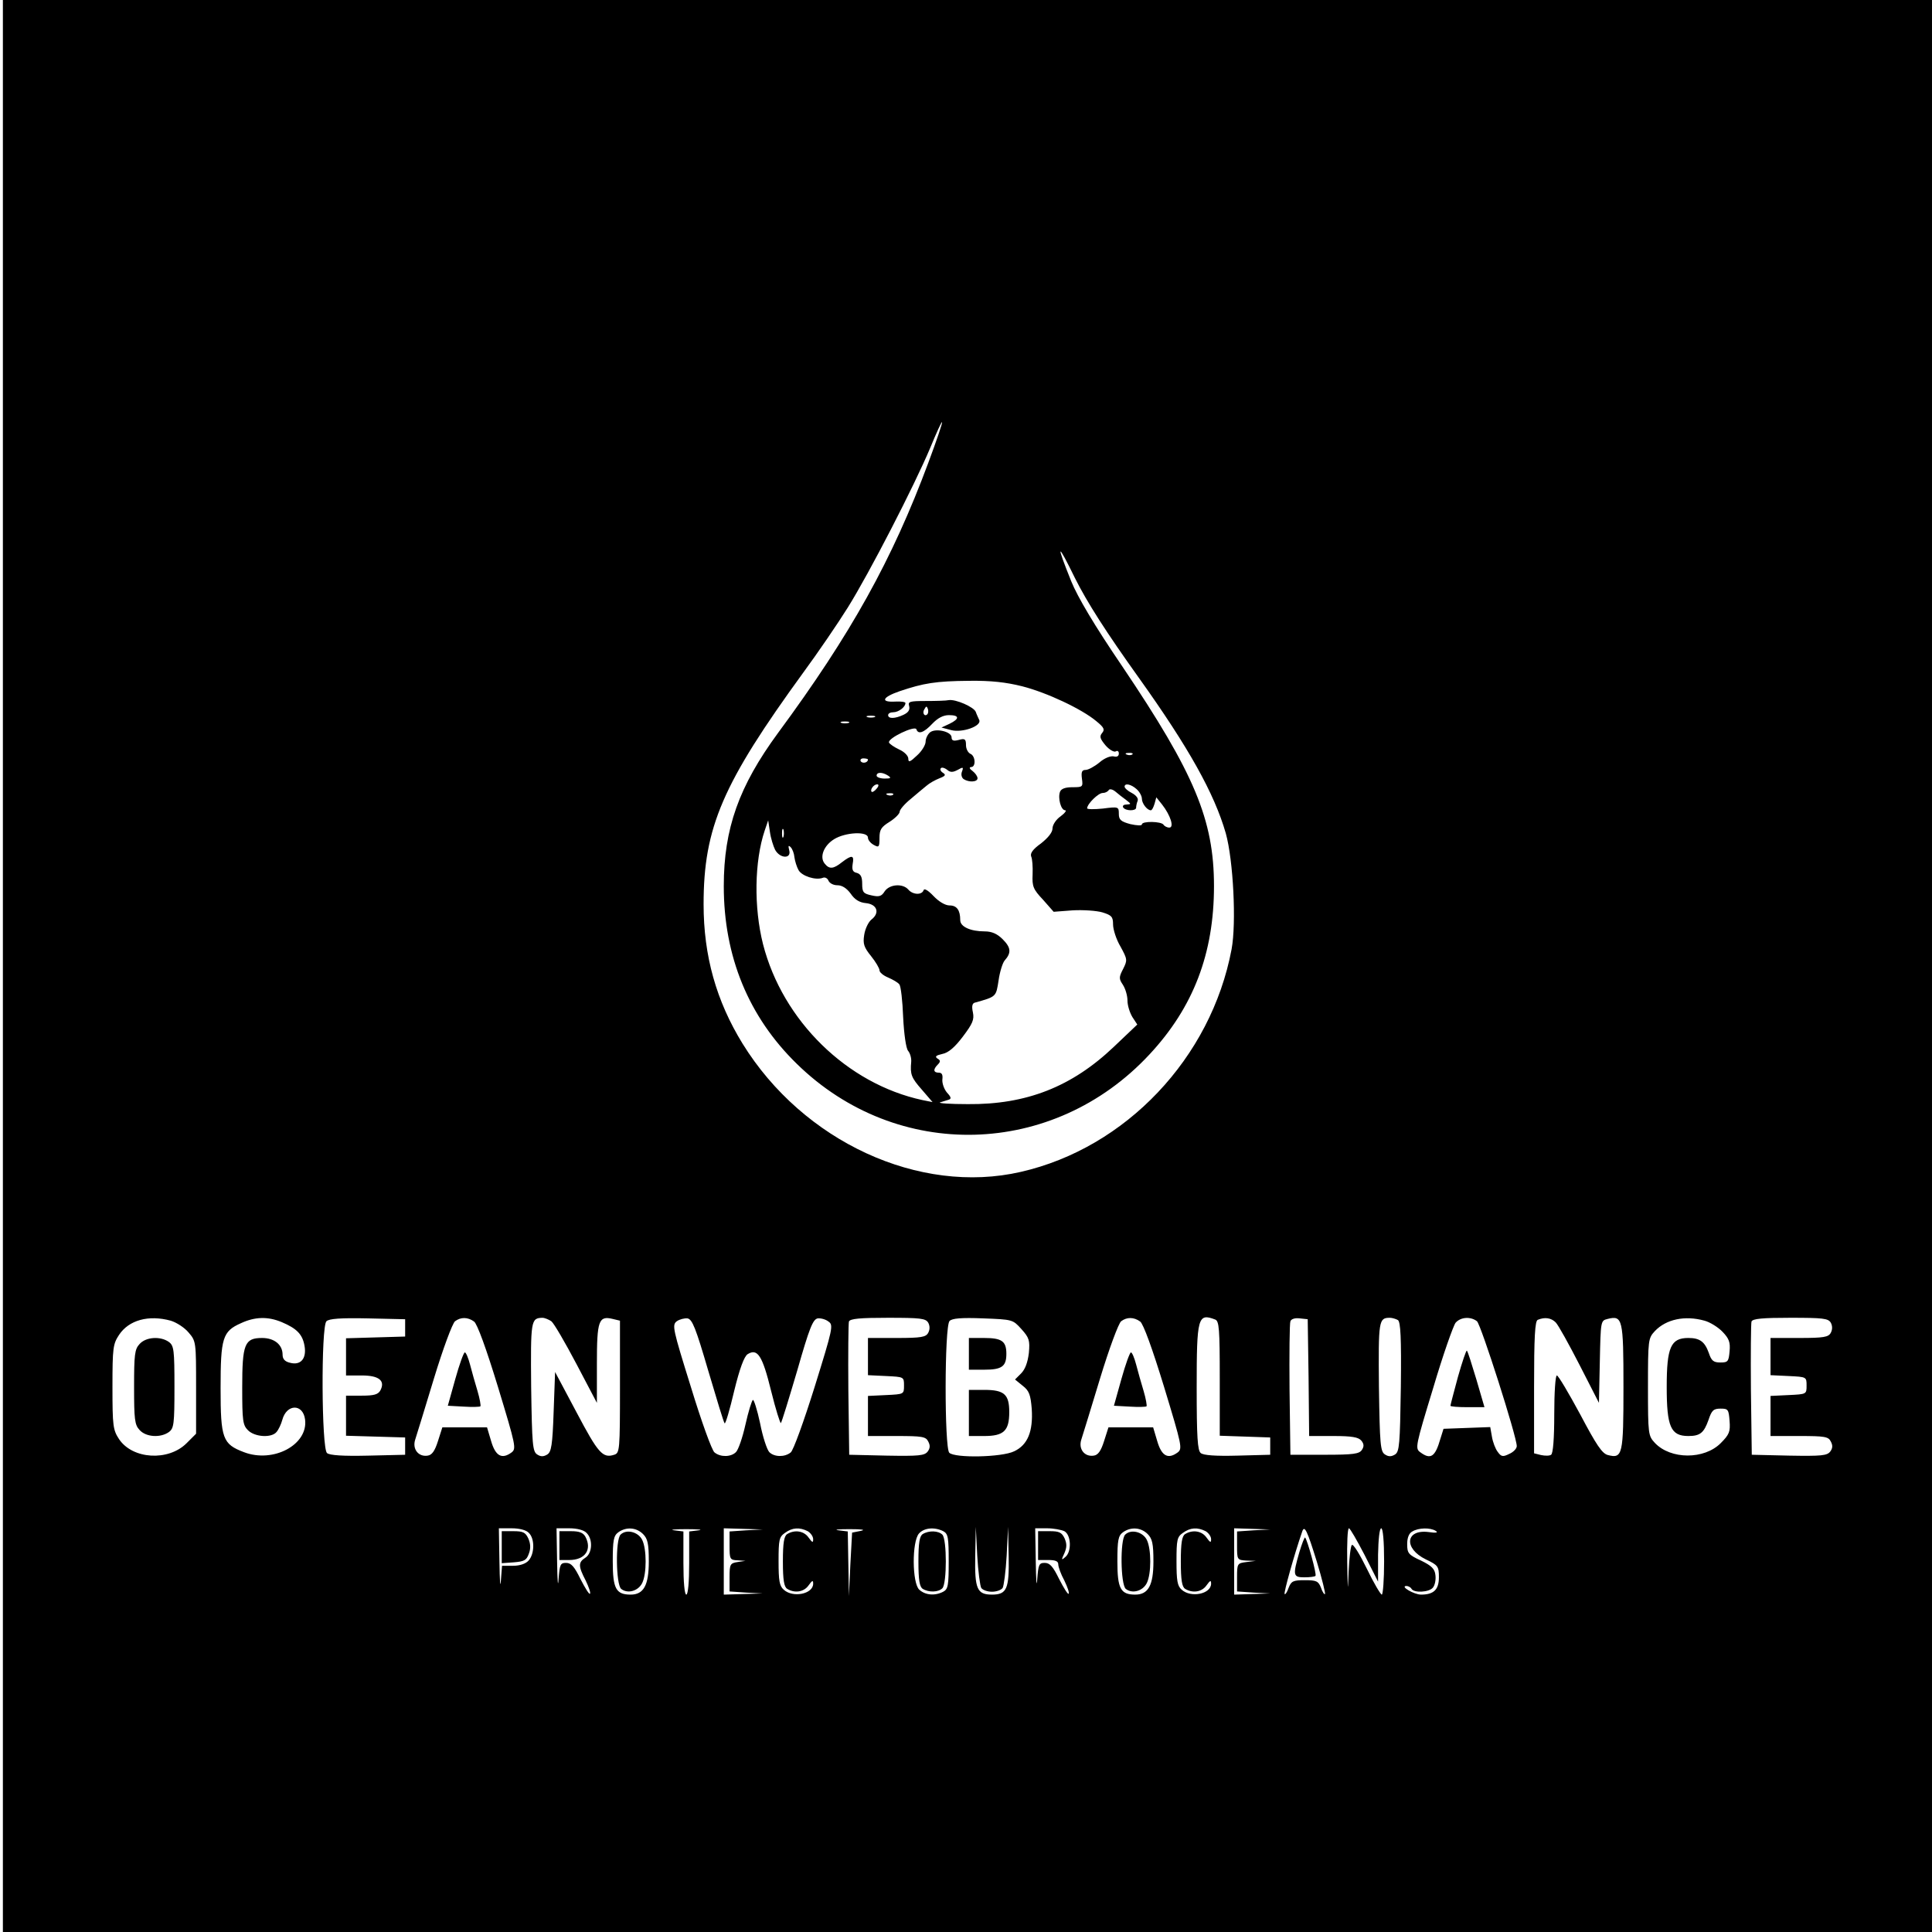 <?xml version="1.0" standalone="no"?>
<!DOCTYPE svg PUBLIC "-//W3C//DTD SVG 20010904//EN"
 "http://www.w3.org/TR/2001/REC-SVG-20010904/DTD/svg10.dtd">
<svg version="1.0" xmlns="http://www.w3.org/2000/svg"
 width="670pt" height="670pt" viewBox="0 0 670 670"
 preserveAspectRatio="xMidYMid meet">
<g transform="translate(0,670) scale(0.1,-0.1)"
fill="#000000" stroke="none">
<path d="M10 3350 l0 -3350 3345 0 3345 0 0 3350 0 3350 -3345 0 -3345 0 0
-3350z m3210 1747 c-126 -339 -269 -596 -522 -939 -135 -184 -188 -331 -188
-531 0 -244 86 -453 253 -616 348 -341 890 -326 1223 32 153 164 224 351 224
584 0 230 -68 391 -318 762 -98 144 -155 241 -177 295 -54 134 -49 138 13 11
42 -84 108 -187 221 -345 173 -242 262 -401 302 -540 26 -94 37 -311 20 -402
-71 -377 -367 -689 -731 -772 -352 -81 -755 105 -965 445 -91 148 -135 304
-135 483 0 267 66 419 346 804 50 68 119 169 154 225 75 120 231 423 286 554
21 51 39 91 41 89 2 -2 -19 -64 -47 -139z m325 -777 c86 -22 207 -79 257 -121
27 -22 30 -29 20 -41 -10 -12 -7 -20 12 -43 13 -15 29 -24 35 -21 6 4 11 1 11
-7 0 -10 -7 -13 -18 -10 -11 2 -32 -6 -49 -21 -17 -14 -39 -26 -48 -26 -13 0
-16 -7 -13 -30 4 -29 3 -30 -33 -30 -24 0 -39 -5 -43 -16 -8 -21 3 -64 18 -64
6 0 -1 -10 -16 -21 -16 -11 -28 -30 -28 -42 0 -14 -16 -33 -40 -52 -28 -20
-38 -34 -34 -45 4 -8 6 -36 5 -62 -2 -42 2 -52 36 -88 l37 -42 66 5 c36 2 82
-1 103 -7 32 -10 37 -15 37 -42 0 -17 11 -52 26 -77 24 -44 24 -47 9 -77 -15
-29 -15 -34 -1 -55 9 -14 16 -38 16 -55 0 -17 8 -42 17 -57 l17 -26 -81 -77
c-146 -139 -304 -201 -507 -199 -61 0 -104 3 -96 6 8 2 21 7 29 9 11 3 10 9
-5 25 -10 12 -17 32 -16 45 2 16 -1 24 -12 24 -19 0 -21 11 -4 28 10 10 10 15
-1 21 -10 7 -5 11 17 16 21 4 43 23 71 60 34 45 40 59 35 84 -5 22 -2 32 7 34
75 21 73 20 82 77 4 29 14 61 21 69 24 27 22 45 -7 74 -19 19 -38 27 -62 27
-49 0 -85 16 -85 39 0 35 -12 51 -37 51 -15 0 -37 13 -56 33 -19 20 -32 27
-34 20 -6 -18 -38 -16 -53 2 -19 22 -65 19 -82 -6 -11 -18 -20 -20 -46 -14
-28 6 -32 11 -32 40 0 24 -5 34 -19 38 -14 3 -17 11 -14 31 6 31 -3 32 -37 6
-30 -24 -44 -25 -60 -5 -19 23 -3 63 33 85 39 24 117 28 117 5 0 -8 9 -19 20
-25 18 -10 20 -8 20 24 0 29 6 38 35 56 19 12 35 28 35 35 0 7 17 27 38 44 20
17 45 38 55 46 10 9 30 20 45 26 21 8 23 12 12 19 -8 5 -11 12 -7 16 3 4 13 1
21 -5 11 -10 20 -10 37 -1 19 11 21 10 15 -6 -4 -10 -1 -21 6 -26 19 -12 48
-10 48 3 0 7 -8 18 -17 25 -11 8 -13 13 -5 14 17 0 15 39 -3 46 -8 4 -15 17
-15 30 0 21 -4 24 -25 18 -19 -5 -25 -2 -25 9 0 20 -56 33 -75 17 -8 -7 -15
-21 -15 -32 0 -11 -13 -33 -30 -48 -24 -23 -30 -25 -30 -11 0 10 -14 24 -32
32 -17 8 -33 19 -35 24 -5 15 90 60 95 46 6 -19 26 -12 55 19 19 20 38 30 58
30 37 0 37 -13 2 -30 l-28 -13 34 -9 c38 -10 106 14 97 35 -3 7 -9 19 -12 28
-6 17 -70 45 -94 41 -8 -2 -44 -3 -79 -3 -57 0 -63 -2 -58 -18 3 -13 -3 -22
-20 -30 -30 -14 -53 -14 -53 -1 0 6 8 10 18 10 18 0 42 18 42 32 0 4 -16 6
-35 5 -53 -3 -46 15 15 36 83 28 125 35 241 36 76 1 128 -5 184 -19z m-329
-97 c-10 -10 -19 5 -10 18 6 11 8 11 12 0 2 -7 1 -15 -2 -18z m-183 -10 c-7
-2 -19 -2 -25 0 -7 3 -2 5 12 5 14 0 19 -2 13 -5z m-90 -20 c-7 -2 -19 -2 -25
0 -7 3 -2 5 12 5 14 0 19 -2 13 -5z m984 -109 c-3 -3 -12 -4 -19 -1 -8 3 -5 6
6 6 11 1 17 -2 13 -5z m-917 -18 c0 -11 -19 -15 -25 -6 -3 5 1 10 9 10 9 0 16
-2 16 -4z m70 -56 c12 -8 9 -10 -12 -10 -16 0 -28 5 -28 10 0 13 20 13 40 0z
m-40 -45 c-7 -9 -15 -13 -17 -11 -7 7 7 26 19 26 6 0 6 -6 -2 -15z m902 -2
c10 -9 18 -24 18 -33 0 -16 18 -40 31 -40 4 0 9 10 13 23 l6 22 20 -25 c29
-37 43 -80 25 -80 -8 0 -17 5 -20 10 -8 12 -75 13 -75 1 0 -5 -17 -4 -40 1
-33 9 -40 15 -40 36 0 24 -1 25 -55 18 -30 -3 -55 -3 -55 1 1 16 39 53 54 53
8 0 17 4 21 10 3 5 13 3 23 -5 9 -8 26 -21 37 -29 18 -14 19 -15 2 -16 -10 0
-15 -4 -12 -10 8 -13 45 -13 45 -1 0 5 2 16 5 23 4 9 -5 20 -20 28 -14 7 -25
17 -25 22 0 13 22 9 42 -9z m-845 -19 c-3 -3 -12 -4 -19 -1 -8 3 -5 6 6 6 11
1 17 -2 13 -5z m-409 -191 c17 -31 57 -32 49 -2 -4 16 -3 19 5 11 6 -6 12 -22
13 -35 2 -14 8 -33 14 -44 11 -21 60 -37 85 -27 7 3 16 -2 19 -10 4 -9 17 -16
31 -16 16 0 32 -10 46 -29 14 -21 31 -31 53 -33 39 -4 49 -34 19 -57 -11 -9
-22 -33 -25 -53 -5 -31 -1 -43 24 -74 16 -20 29 -42 29 -49 0 -7 13 -18 30
-25 16 -7 34 -17 39 -24 5 -6 11 -57 13 -113 3 -60 10 -108 17 -117 7 -8 12
-25 11 -38 -4 -44 0 -55 37 -97 l37 -43 -35 7 c-261 56 -485 275 -553 541 -32
127 -30 287 6 394 l12 35 6 -40 c3 -22 12 -50 18 -62z m29 45 c-3 -7 -5 -2 -5
12 0 14 2 19 5 13 2 -7 2 -19 0 -25z m-2125 -1678 c20 -6 48 -24 62 -41 26
-30 26 -33 26 -191 l0 -160 -33 -33 c-63 -63 -187 -56 -234 14 -21 32 -23 45
-23 181 0 137 2 149 23 181 34 51 102 70 179 49z m385 -5 c52 -22 72 -42 79
-82 8 -44 -13 -69 -50 -59 -18 4 -26 13 -26 28 0 35 -29 58 -71 58 -61 0 -69
-21 -69 -172 0 -115 2 -130 20 -148 24 -24 82 -27 99 -6 7 8 16 27 20 42 15
56 72 57 79 1 11 -87 -110 -152 -212 -113 -74 28 -81 47 -81 222 0 174 7 197
70 225 49 23 94 24 142 4z m428 -20 l0 -30 -102 -3 -103 -3 0 -64 0 -65 55 0
c59 0 82 -18 64 -52 -8 -14 -22 -18 -64 -18 l-55 0 0 -70 0 -69 103 -3 102 -3
0 -30 0 -30 -129 -3 c-86 -2 -133 1 -142 9 -19 16 -21 438 -2 457 9 9 50 12
143 10 l130 -3 0 -30z m239 22 c11 -8 42 -93 83 -227 62 -204 64 -214 47 -227
-34 -25 -56 -12 -71 40 l-14 47 -78 0 -77 0 -15 -47 c-11 -35 -21 -49 -36 -51
-32 -5 -54 23 -43 56 5 15 34 110 65 212 31 102 64 191 73 198 20 15 44 15 66
-1z m268 1 c9 -7 48 -74 87 -148 l71 -135 0 136 c0 149 6 167 55 155 l25 -6 0
-230 c0 -220 -1 -229 -20 -235 -40 -13 -56 6 -130 146 l-75 141 -5 -137 c-4
-117 -8 -140 -22 -149 -13 -8 -23 -8 -35 0 -16 10 -18 34 -21 234 -2 231 -1
239 39 240 8 0 22 -6 31 -12z m544 -171 c29 -98 54 -181 57 -183 3 -3 18 48
33 112 19 78 35 121 47 128 34 21 51 -5 81 -127 16 -65 32 -115 34 -112 3 3
28 85 57 183 42 147 54 177 71 180 10 1 27 -3 37 -11 18 -12 15 -24 -48 -227
-37 -118 -74 -221 -83 -227 -21 -17 -57 -16 -74 1 -8 8 -23 53 -32 100 -10 47
-22 84 -25 81 -4 -2 -16 -41 -26 -86 -10 -45 -25 -88 -33 -95 -17 -17 -53 -18
-74 -1 -9 6 -46 109 -82 227 -63 202 -66 215 -49 228 10 7 27 11 37 10 17 -3
29 -34 72 -181z m763 166 c6 -11 6 -24 0 -35 -8 -15 -24 -18 -109 -18 l-100 0
0 -65 0 -64 63 -3 c62 -3 62 -3 62 -33 0 -30 0 -30 -62 -33 l-63 -3 0 -69 0
-70 100 0 c87 0 101 -2 109 -19 7 -13 7 -23 -2 -35 -11 -14 -30 -16 -142 -14
l-130 3 -3 225 c-1 123 0 230 2 237 4 10 39 13 135 13 113 0 131 -2 140 -17z
m323 -22 c27 -30 30 -39 26 -83 -4 -33 -13 -57 -27 -71 l-21 -21 27 -22 c22
-17 27 -31 31 -80 5 -78 -14 -125 -61 -147 -43 -21 -206 -24 -225 -5 -17 17
-17 439 1 457 9 9 40 12 116 9 103 -4 103 -4 133 -37z m412 26 c11 -8 42 -93
83 -227 62 -204 64 -214 47 -227 -34 -25 -56 -12 -71 40 l-14 47 -78 0 -77 0
-15 -47 c-11 -35 -21 -49 -36 -51 -32 -5 -54 23 -43 56 5 15 34 110 65 212 31
102 64 191 73 198 20 15 44 15 66 -1z m260 7 c14 -5 16 -33 16 -205 l0 -198
88 -3 87 -3 0 -30 0 -30 -114 -3 c-75 -2 -118 1 -127 9 -11 9 -14 55 -14 228
0 243 4 258 64 235z m324 -201 l2 -203 84 0 c64 0 87 -4 97 -16 9 -11 10 -20
2 -32 -9 -14 -29 -17 -129 -17 l-119 0 -3 225 c-1 123 0 231 3 238 3 8 16 12
32 10 l28 -3 3 -202z m310 199 c9 -7 12 -60 10 -232 -3 -200 -5 -224 -20 -234
-13 -8 -23 -8 -35 0 -16 10 -18 34 -21 234 -2 231 -1 240 38 240 8 0 21 -4 28
-8z m274 -4 c14 -12 138 -400 138 -433 0 -9 -12 -21 -26 -27 -22 -11 -28 -10
-40 7 -8 10 -17 34 -20 52 l-6 34 -81 -3 -81 -3 -11 -35 c-18 -63 -34 -73 -70
-46 -18 13 -16 22 45 222 34 115 70 217 78 227 18 20 52 22 74 5z m273 -4 c9
-9 46 -76 83 -148 l67 -131 3 142 c3 143 3 143 27 149 52 13 55 1 55 -236 0
-236 -3 -249 -54 -236 -20 5 -40 35 -96 141 -40 74 -76 135 -81 135 -5 0 -9
-59 -9 -134 0 -84 -4 -137 -11 -141 -5 -4 -21 -4 -35 -1 l-24 6 0 229 c0 174
3 231 13 234 24 10 46 7 62 -9z m516 6 c19 -5 48 -23 63 -39 22 -23 27 -36 24
-67 -3 -36 -6 -39 -32 -39 -24 0 -31 6 -40 33 -14 39 -31 52 -71 52 -61 0 -75
-32 -75 -170 0 -138 14 -170 75 -170 41 0 54 11 70 56 11 33 17 39 42 39 26 0
28 -3 31 -43 3 -37 -1 -47 -31 -77 -57 -57 -173 -57 -228 1 -23 25 -24 29 -24
194 0 165 1 169 24 194 39 41 104 55 172 36z m438 -7 c6 -11 6 -24 0 -35 -8
-15 -24 -18 -109 -18 l-100 0 0 -65 0 -64 63 -3 c62 -3 62 -3 62 -33 0 -30 0
-30 -62 -33 l-63 -3 0 -69 0 -70 100 0 c87 0 101 -2 109 -19 7 -13 7 -23 -2
-35 -11 -14 -30 -16 -142 -14 l-130 3 -3 225 c-1 123 0 230 2 237 4 10 39 13
135 13 113 0 131 -2 140 -17z m-4515 -729 c21 -20 20 -73 -1 -96 -10 -11 -30
-18 -54 -18 l-38 0 -4 -52 c-2 -29 -4 0 -5 65 l-2 117 44 0 c27 0 51 -6 60
-16z m200 0 c23 -22 20 -71 -4 -86 -25 -16 -25 -29 1 -79 11 -23 18 -43 15
-46 -3 -3 -17 20 -33 51 -21 43 -32 56 -50 56 -20 0 -22 -6 -26 -57 -2 -32 -4
-5 -5 60 l-2 117 44 0 c27 0 51 -6 60 -16z m196 -4 c16 -16 20 -33 20 -95 0
-83 -18 -115 -63 -115 -51 0 -62 21 -62 115 0 74 3 89 19 101 28 20 63 17 86
-6z m193 13 l-33 -4 0 -110 c0 -66 -4 -109 -10 -109 -6 0 -10 43 -10 109 l0
110 -32 4 c-18 2 1 4 42 4 41 0 60 -2 43 -4z m165 0 l-58 -4 0 -49 c0 -47 1
-50 28 -51 l27 -2 -27 -4 c-26 -4 -28 -8 -28 -53 l0 -49 58 -4 57 -3 -67 -2
-68 -2 0 115 0 115 68 -2 67 -2 -57 -3z m213 -3 c10 -6 19 -18 19 -28 0 -13
-3 -12 -16 6 -16 23 -48 28 -74 12 -11 -7 -15 -30 -15 -95 0 -65 4 -88 15 -95
26 -16 58 -11 74 12 13 18 16 19 16 6 0 -36 -70 -50 -102 -21 -15 13 -18 31
-18 99 0 74 2 84 22 98 26 19 51 20 79 6z m184 1 l-30 -6 -6 -110 -5 -110 -2
112 -2 112 -32 4 c-18 2 -1 4 37 4 44 0 59 -2 40 -6z m286 -1 c17 -9 19 -22
19 -105 0 -83 -2 -96 -19 -105 -29 -15 -62 -12 -83 7 -25 23 -26 167 -1 195
18 20 54 23 84 8z m132 -197 c5 -7 21 -13 37 -13 16 0 32 6 37 13 4 6 11 57
14 112 l5 100 2 -102 c2 -113 -6 -133 -58 -133 -52 0 -60 20 -58 133 l2 102 5
-100 c3 -55 10 -106 14 -112z m288 197 c24 -13 26 -72 3 -90 -13 -12 -14 -10
-3 13 9 21 9 33 1 52 -10 21 -19 25 -52 25 l-40 0 0 -50 0 -50 35 0 c25 0 35
-4 35 -15 0 -9 9 -34 21 -56 11 -23 18 -43 15 -46 -3 -3 -17 20 -33 51 -21 43
-32 56 -50 56 -20 0 -22 -6 -26 -57 -2 -32 -4 -5 -5 60 l-2 117 41 0 c22 0 49
-5 60 -10z m289 -10 c16 -16 20 -33 20 -95 0 -83 -18 -115 -63 -115 -51 0 -62
21 -62 115 0 74 3 89 19 101 28 20 63 17 86 -6z m201 10 c10 -6 19 -18 19 -28
0 -13 -3 -12 -16 6 -16 23 -48 28 -74 12 -11 -7 -15 -30 -15 -95 0 -65 4 -88
15 -95 26 -16 58 -11 74 12 13 18 16 19 16 6 0 -36 -70 -50 -102 -21 -15 13
-18 31 -18 99 0 74 2 84 22 98 26 19 51 20 79 6z m167 3 l-58 -4 0 -49 c0 -49
0 -50 33 -52 l32 -1 -32 -4 c-32 -4 -33 -5 -33 -53 l0 -49 58 -4 57 -3 -62 -2
-63 -2 0 115 0 115 63 -2 62 -2 -57 -3z m219 -110 c18 -59 30 -109 28 -111 -2
-3 -9 7 -14 22 -9 23 -16 26 -56 26 -40 0 -47 -3 -56 -26 -5 -15 -12 -25 -14
-22 -4 3 33 136 61 217 8 23 17 4 51 -106z m165 25 l47 -93 0 93 c1 54 5 92
11 92 6 0 10 -45 10 -115 0 -63 -4 -115 -8 -115 -4 0 -28 40 -52 90 -24 49
-47 87 -52 82 -4 -4 -9 -45 -11 -92 -3 -76 -3 -72 -5 33 -1 64 1 117 6 117 4
0 28 -42 54 -92z m247 83 c10 -6 1 -8 -25 -4 -80 10 -87 -57 -9 -95 42 -20 45
-24 45 -62 0 -43 -18 -60 -62 -60 -24 0 -74 29 -51 30 6 0 15 -4 18 -10 9 -15
61 -12 74 4 7 8 11 27 9 43 -2 22 -13 33 -50 51 -44 20 -48 26 -48 57 0 22 6
38 18 44 21 13 62 14 81 2z"/>
<path d="M484 2039 c-17 -18 -19 -37 -19 -149 0 -112 2 -131 19 -149 22 -25
73 -28 102 -7 17 13 19 27 19 156 0 129 -2 143 -19 156 -29 21 -80 18 -102 -7z"/>
<path d="M1579 1918 l-26 -93 55 -3 c30 -2 56 -1 58 1 2 2 -2 26 -10 53 -8 27
-20 68 -26 92 -6 23 -14 42 -18 42 -4 0 -19 -42 -33 -92z"/>
<path d="M3360 2005 l0 -55 53 0 c61 0 77 11 77 55 0 44 -16 55 -77 55 l-53 0
0 -55z"/>
<path d="M3360 1800 l0 -80 53 0 c68 0 87 18 87 83 0 61 -17 77 -86 77 l-54 0
0 -80z"/>
<path d="M3889 1918 l-26 -93 55 -3 c30 -2 56 -1 58 1 2 2 -2 26 -10 53 -8 27
-20 68 -26 92 -6 23 -14 42 -18 42 -4 0 -19 -42 -33 -92z"/>
<path d="M5056 1925 c-14 -52 -26 -97 -26 -100 0 -3 27 -5 59 -5 l59 0 -28 96
c-16 53 -30 98 -33 100 -2 3 -16 -38 -31 -91z"/>
<path d="M1740 1334 l0 -55 42 3 c36 3 44 7 52 30 7 18 6 35 -2 53 -10 21 -18
25 -52 25 l-40 0 0 -56z"/>
<path d="M1940 1340 l0 -50 34 0 c55 0 80 36 56 81 -8 14 -21 19 -50 19 l-40
0 0 -50z"/>
<path d="M2152 1378 c-18 -18 -16 -172 2 -188 22 -18 59 -8 73 20 16 32 16
118 0 150 -14 28 -55 38 -75 18z"/>
<path d="M3200 1380 c-11 -7 -15 -30 -15 -95 0 -65 4 -88 15 -95 21 -13 54
-12 68 2 16 16 16 170 0 186 -14 14 -47 15 -68 2z"/>
<path d="M3902 1378 c-18 -18 -16 -172 2 -188 22 -18 59 -8 73 20 16 32 16
118 0 150 -14 28 -55 38 -75 18z"/>
<path d="M4506 1317 c-23 -80 -22 -87 17 -87 19 0 36 2 39 5 5 5 -28 124 -36
133 -2 2 -11 -21 -20 -51z"/>
</g>
</svg>

